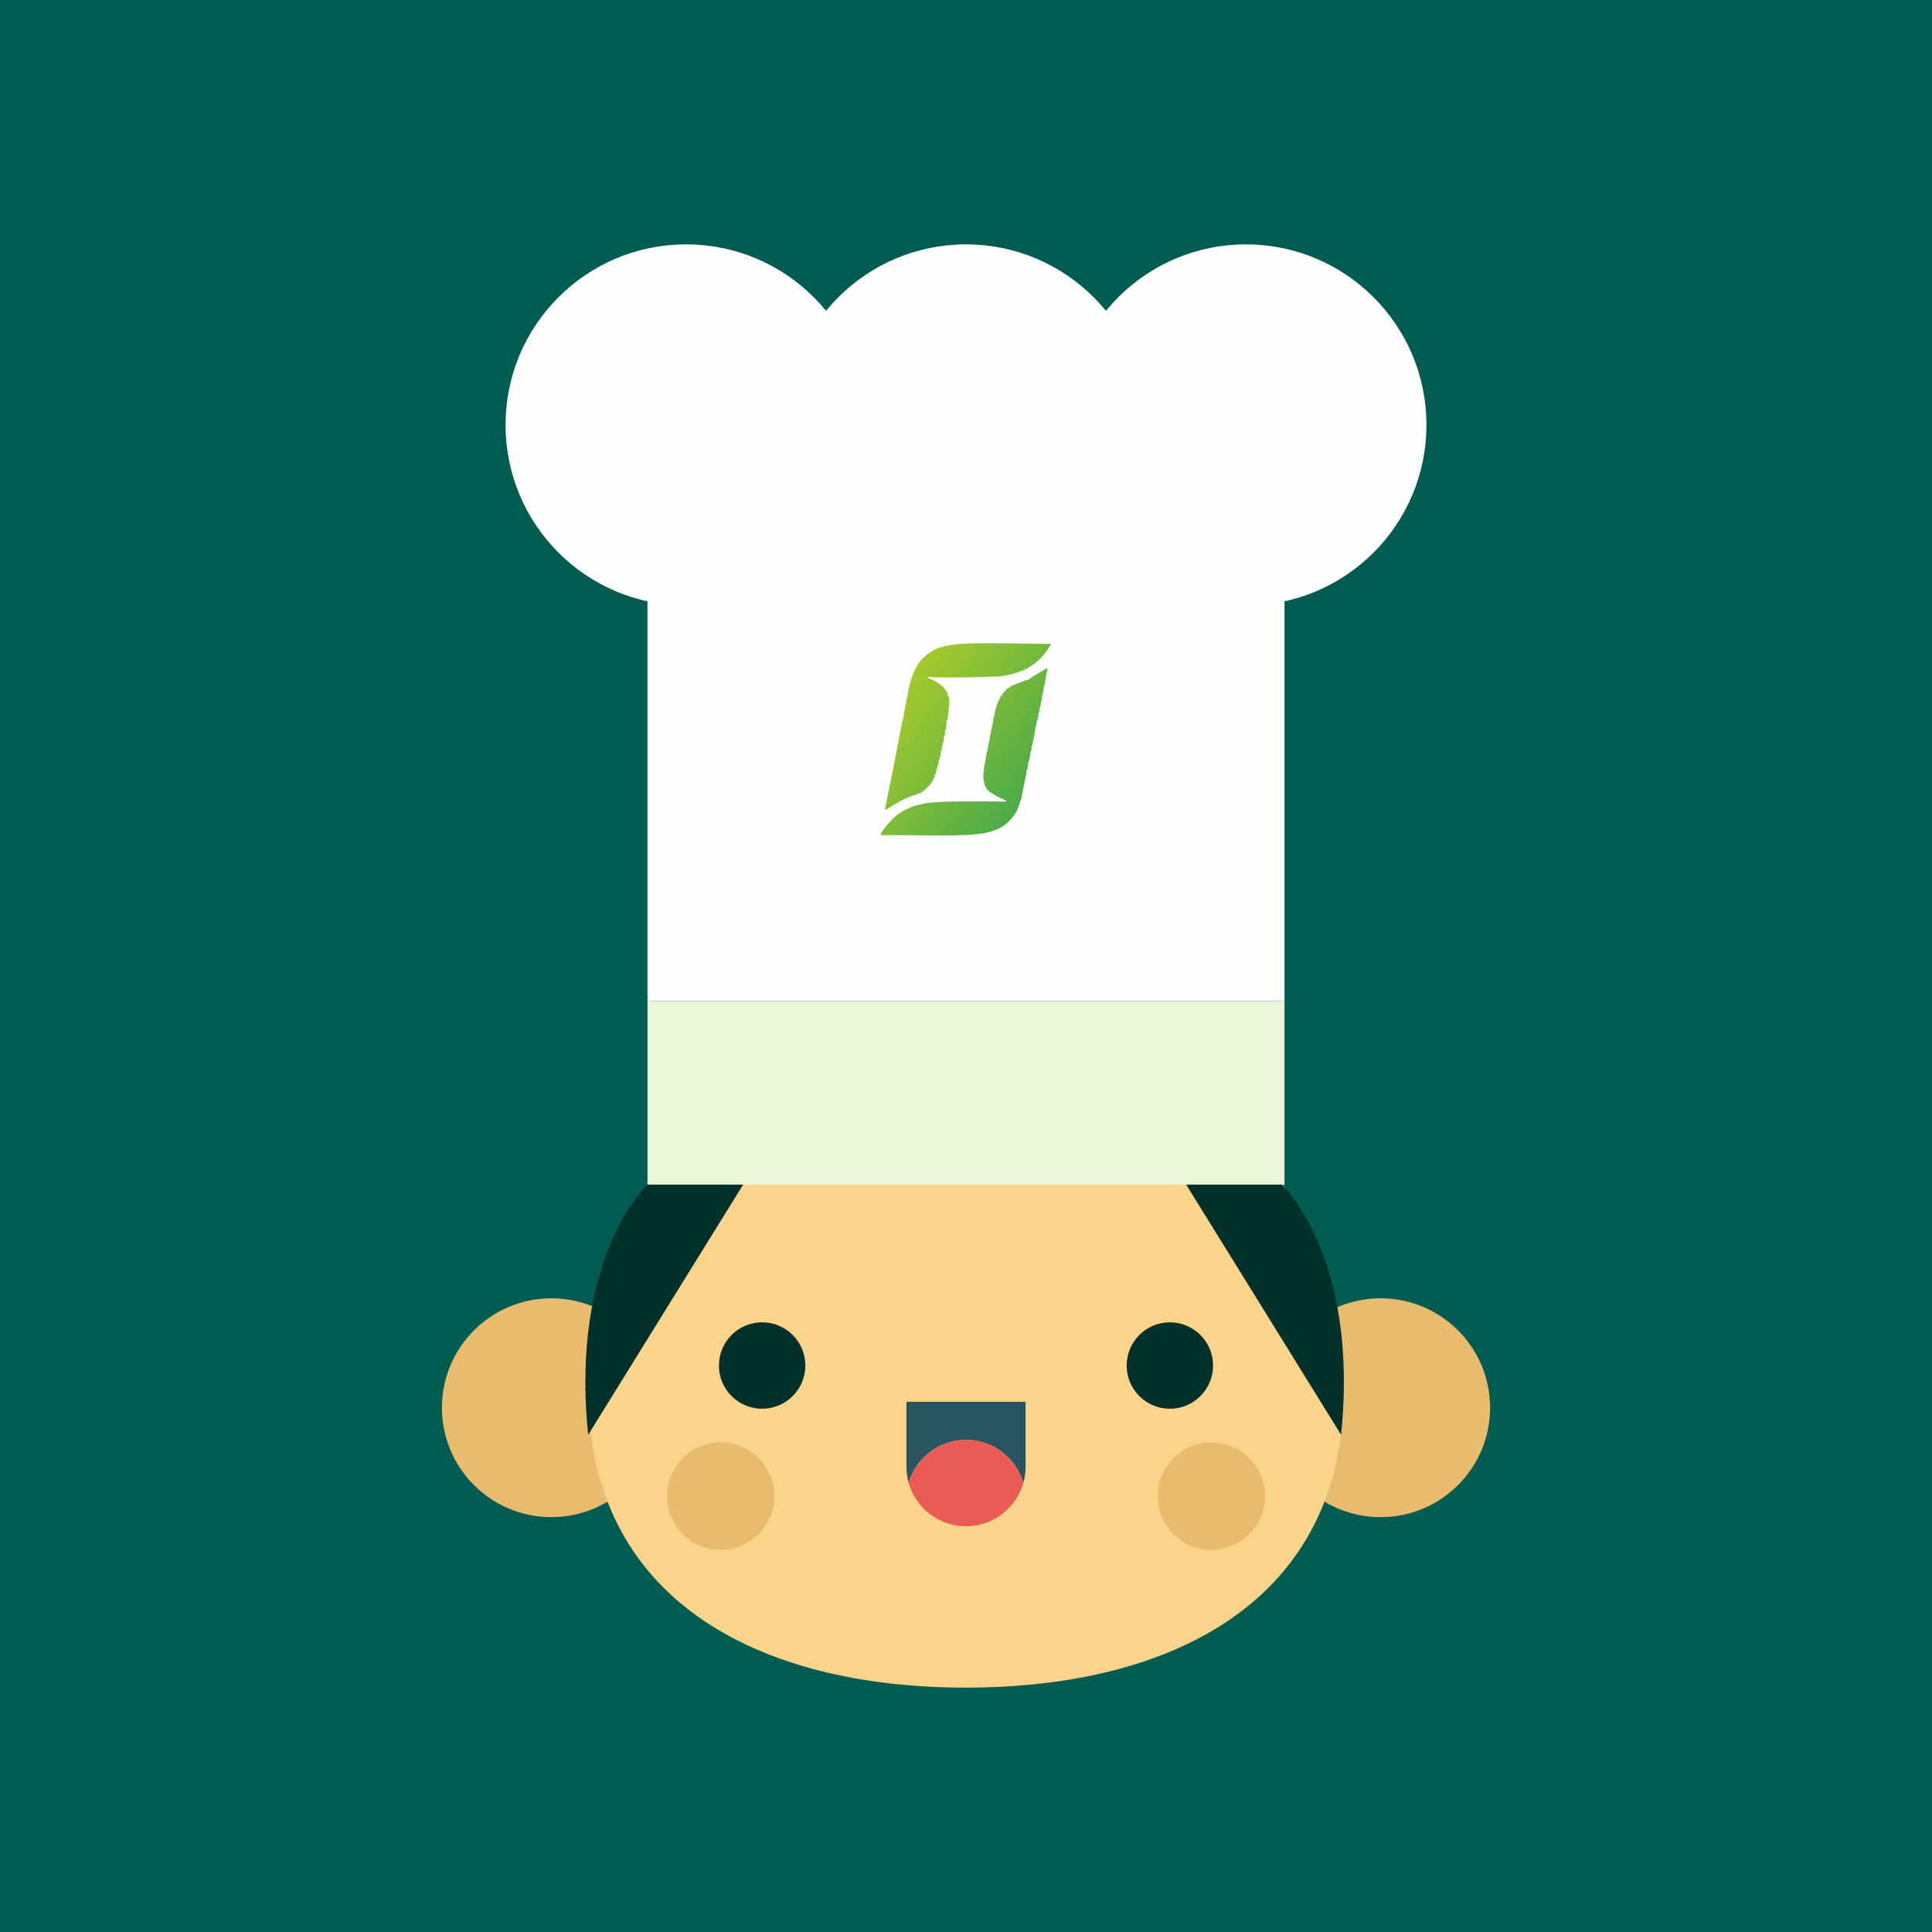 <?xml version="1.0" encoding="UTF-8"?>
<!DOCTYPE svg PUBLIC "-//W3C//DTD SVG 1.1//EN" "http://www.w3.org/Graphics/SVG/1.1/DTD/svg11.dtd">
<!-- Creator: CorelDRAW (OEM Version) -->
<svg xmlns="http://www.w3.org/2000/svg" xml:space="preserve" width="3.333in" height="3.333in" version="1.1" shape-rendering="geometricPrecision" text-rendering="geometricPrecision" image-rendering="optimizeQuality" fill-rule="evenodd" clip-rule="evenodd"
viewBox="0 0 1252.62 1252.62"
 xmlns:xlink="http://www.w3.org/1999/xlink"
 xmlns:xodm="http://www.corel.com/coreldraw/odm/2003">
 <defs>
    <linearGradient id="id0" gradientUnits="userSpaceOnUse" x1="671.64" y1="512.3" x2="576.75" y2="443.98">
     <stop offset="0" stop-opacity="1" stop-color="#4AAA4A"/>
     <stop offset="1" stop-opacity="1" stop-color="#ABCC2A"/>
    </linearGradient>
 </defs>
 <g id="Layer_x0020_1">
  <g id="_2489911202640">
   <rect fill="#005C51" x="-0" y="-0" width="1252.62" height="1252.62"/>
   <path fill="#E8BB6F" fill-rule="nonzero" d="M428.41 912.71c0,39.18 -31.76,70.95 -70.95,70.95 -39.18,0 -70.94,-31.77 -70.94,-70.95 0,-39.18 31.76,-70.95 70.94,-70.95 39.19,0 70.95,31.77 70.95,70.95z"/>
   <path fill="#E8BB6F" fill-rule="nonzero" d="M966.1 912.71c0,39.18 -31.76,70.95 -70.95,70.95 -39.18,0 -70.94,-31.77 -70.94,-70.95 0,-39.18 31.76,-70.95 70.94,-70.95 39.18,0 70.95,31.77 70.95,70.95z"/>
   <path fill="#FBD48C" fill-rule="nonzero" d="M871.26 901.5c0,135.28 -109.67,192.68 -244.95,192.68 -135.28,0 -244.95,-57.39 -244.95,-192.68 0,-135.28 109.67,-244.95 244.95,-244.95 135.28,0 244.95,109.67 244.95,244.95z"/>
   <polygon fill="#ECF7D9" fill-rule="nonzero" points="832.82,649.09 419.8,649.09 419.8,768.05 832.82,768.05 "/>
   <path fill="#02302B" fill-rule="nonzero" d="M522.14 885.35c0,15.47 -12.54,28.01 -28.01,28.01 -15.47,0 -28.01,-12.54 -28.01,-28.01 0,-15.47 12.54,-28.01 28.01,-28.01 15.47,0 28.01,12.54 28.01,28.01z"/>
   <path fill="#02302B" fill-rule="nonzero" d="M786.5 885.35c0,15.47 -12.54,28.01 -28.01,28.01 -15.47,0 -28.01,-12.54 -28.01,-28.01 0,-15.47 12.54,-28.01 28.01,-28.01 15.47,0 28.01,12.54 28.01,28.01z"/>
   <path fill="#28555F" fill-rule="nonzero" d="M664.94 908.88l0 42.03c0,3.68 -0.49,7.26 -1.48,10.62 -4.62,-16.18 -19.49,-28.01 -37.15,-28.01 -17.65,0 -32.53,11.83 -37.15,28.01 -0.98,-3.36 -1.48,-6.94 -1.48,-10.62l0 -42.03 77.25 0z"/>
   <path fill="#EA5B56" fill-rule="nonzero" d="M663.46 961.53c-4.62,16.18 -19.49,28 -37.15,28 -17.65,0 -32.53,-11.83 -37.15,-28 4.61,-16.18 19.49,-28.01 37.15,-28.01 17.65,0 32.53,11.83 37.15,28.01z"/>
   <path fill="#E8BB6F" fill-rule="nonzero" d="M502.06 970.02c0,19.23 -15.59,34.82 -34.82,34.82 -19.23,0 -34.82,-15.59 -34.82,-34.82 0,-19.23 15.59,-34.82 34.82,-34.82 19.23,0 34.82,15.59 34.82,34.82z"/>
   <path fill="#E8BB6F" fill-rule="nonzero" d="M820.2 970.02c0,19.23 -15.59,34.82 -34.82,34.82 -19.23,0 -34.82,-15.59 -34.82,-34.82 0,-19.23 15.59,-34.82 34.82,-34.82 19.23,0 34.82,15.59 34.82,34.82z"/>
   <polygon fill="#FEFEFE" fill-rule="nonzero" points="419.8,309.67 832.82,309.67 832.82,649.09 419.8,649.09 "/>
   <path fill="#02302B" fill-rule="nonzero" d="M381.36 930.26l100.45 -162.21 -62.01 0c0,0 -50.38,46.82 -38.44,162.21z"/>
   <path fill="#02302B" fill-rule="nonzero" d="M869.5 930.26l-100.44 -162.21 62.01 0c0,0 50.38,46.82 38.43,162.21z"/>
   <path fill="#FEFEFE" fill-rule="nonzero" d="M743.37 275.5c0,64.65 -52.41,117.06 -117.06,117.06 -64.65,0 -117.06,-52.41 -117.06,-117.06 0,-64.65 52.41,-117.06 117.06,-117.06 64.65,0 117.06,52.41 117.06,117.06z"/>
   <path fill="#FEFEFE" fill-rule="nonzero" d="M561.9 275.5c0,64.65 -52.41,117.06 -117.06,117.06 -64.65,0 -117.06,-52.41 -117.06,-117.06 0,-64.65 52.41,-117.06 117.06,-117.06 64.65,0 117.06,52.41 117.06,117.06z"/>
   <path fill="#FEFEFE" fill-rule="nonzero" d="M924.84 275.5c0,64.65 -52.41,117.06 -117.06,117.06 -64.65,0 -117.06,-52.41 -117.06,-117.06 0,-64.65 52.41,-117.06 117.06,-117.06 64.65,0 117.06,52.41 117.06,117.06z"/>
   <path fill="url(#id0)" d="M609.53 444.18c-0.05,-0.58 0.16,-0.26 -0.48,-0.85l-3.39 -2.01c-1.48,-0.69 -3.71,-1.32 -4.5,-2.49 2.38,0 3.44,0.37 5.99,0.37 10.75,-0.05 20.76,0.21 31.4,-0.37 4.82,-0.26 8,0.05 12.34,-0.69 13.08,-2.22 22.77,-7.63 29.39,-18.69 0.58,-0.9 0.85,-1.22 1.38,-1.96 -13.72,0 -50.9,-1.16 -61.6,0.21 -10.06,1.32 -15.2,2.65 -22.03,9.38 -4.93,4.93 -8.21,14.67 -9.27,21.82 -0.26,1.64 -0.74,3.44 -1.01,4.98 -0.16,1.06 -0.26,2.17 -0.64,3.02 -0.16,2.33 -1.01,4.03 -1.01,6.41 -0.05,0.05 -0.11,0.11 -0.11,0.21l-1.91 8.74 -1.01 5.51c-0.21,0.63 -0.64,2.86 -0.64,3.76 -0.32,0.69 -0.69,2.44 -0.69,3.34l-8 40.2c1.06,-0.11 7.89,-4.66 10.43,-5.93 1.96,-0.95 3.34,-1.69 5.46,-2.54 1.85,-0.74 4.66,-1.27 5.98,-2.23l1.16 0c0.69,-0.95 1.48,-1.06 2.44,-1.91 0.48,-0.48 0.48,-0.53 1.01,-0.95 1.48,-1.11 4.77,-4.87 4.87,-6.57 0.95,-0.9 1.06,-1.54 0.69,-2.6 0.74,-0.53 0.48,0.37 1.06,-1.38 0.26,-0.79 0.26,-0.79 -0.05,-1.64 1.01,-0.79 0.37,0.21 0.9,-1.48 0.16,-0.53 0.26,-1.11 0.42,-1.54 0.37,-1.32 0.85,-2.01 0.37,-3.34 0.79,-0.63 0.32,-0.11 0.74,-1.22 0.11,-0.32 0.21,-1.06 0.37,-1.64 0.32,-1.32 0.74,-1.8 0.21,-3.12 1.01,-0.79 0.26,0.74 0.85,-1.22 0.37,-1.17 0.16,-0.95 -0.21,-1.8 1.06,-0.85 0.37,0.26 0.85,-1.54 0.16,-0.48 0.26,-1.11 0.37,-1.64 0.32,-1.38 0.69,-2.12 0.16,-3.5 0.79,-0.69 0.42,0.79 0.85,-1.54 0.26,-1.32 0.21,-0.79 -0.21,-1.8 0.85,-0.69 0.37,-0.11 0.74,-1.32 0,0 0.21,-1.22 0.26,-1.43 0.21,-1.32 0.53,-1.96 0,-3.28 1.01,-0.79 0.95,-2.54 1.22,-4.5 0.26,-1.91 0.48,-3.18 0.48,-5.19 0.48,-1.06 0.37,-2.49 0.32,-4.03 0,-0.9 -0.11,-1.54 -0.26,-2.07 -0.37,-1.22 -0.53,-1.16 -1.06,-1.59 0.37,-1.06 0.26,-1.01 -0.32,-2.01 -0.11,-0.16 -0.37,-0.63 -0.53,-0.79 -0.85,-0.9 0.05,-0.32 -1.16,-0.85 0.21,-1.06 0.32,-0.58 -0.69,-1.64 -0.95,-0.95 -0.63,-0.79 -1.96,-1.06l-0 0zm69.49 -11.02l0.32 0 -0.26 -0.37 -0.05 0.37c-0.26,0.05 -11.6,6.46 -12.39,7.68 -1.16,-0.26 -0.69,-0.21 -3.12,0.9 -1.8,0.79 -8.63,2.6 -9.43,4.45 -1.38,0.32 -0.69,0.05 -2.38,1.75 -1.69,1.69 -1.48,1.01 -1.75,2.49 -0.53,0.16 -0.21,-0.05 -0.69,0.42 -0.05,0.05 -0.48,0.64 -0.53,0.79 -0.58,0.9 -0.64,1.06 -0.79,2.23 -0.53,0.16 -0.05,-0.26 -0.58,0.48 -0.16,0.26 -0.32,0.64 -0.37,0.85 -0.42,1.06 -0.63,1.32 -0.74,2.7 -0.32,0.21 -0.11,-0.11 -0.48,0.85 -0.11,0.37 -0.26,0.95 -0.37,1.27 -0.32,1.17 -0.48,1.59 -0.48,2.91l-0.58 2.01c-0.26,1.27 -0.37,1.59 -0.42,2.96 -0.58,0.32 -0.32,1.06 -0.32,2.01 -0.37,0.21 -0.16,-0.16 -0.42,0.9 -0.16,0.48 -0.16,0.9 -0.32,1.7 -0.21,1.11 -0.58,2.28 -0.58,3.76 -0.53,0.42 -0.32,0.48 -0.53,1.43 -0.16,1.11 -0.16,1.38 -0.16,2.54 -0.37,0.21 -0.16,-0.11 -0.42,0.9 -0.11,0.53 -0.16,0.9 -0.32,1.7 -0.21,1.11 -0.58,2.28 -0.58,3.76 -0.53,0.48 -0.11,-0.05 -0.32,0.74 -0.11,0.32 -0.26,1.16 -0.26,1.32 -0.26,1.27 -0.42,1.59 -0.42,2.96 -0.58,0.53 -0.21,0.05 -0.42,1.17 -0.16,0.63 -0.26,1.43 -0.26,2.49 -0.48,0.32 0,-0.37 -0.32,0.69 -0.05,0.16 -0.21,1.06 -0.21,1.11 -0.16,1.01 -0.16,1.54 -0.05,2.54 -0.85,1.16 -0.85,9.27 2.33,12.66 1.75,1.8 7.94,5.35 9.96,5.67 1.22,1.22 1.32,0.32 2.33,1.75 -12.18,0 -43.32,-0.69 -53.17,1.22 -8.16,1.59 -13.66,4.08 -19.01,8.42 -2.12,1.7 -8.26,8.58 -9.32,11.12 -0.64,1.54 1.22,0.95 5.35,0.95l40.78 0.32c2.54,0 4.24,-0.26 6.3,-0.32 1.11,-0.05 2.28,0 3.39,0 1.7,0 1.85,-0.26 3.34,-0.32 8.42,-0.42 15.99,-2.44 21.13,-6.25 9.32,-7.04 9.59,-15.62 10.59,-16.47l2.81 -13.93c0.32,-1.69 1.06,-3.39 0.53,-4.82 0.95,-0.74 0.21,0.16 0.69,-0.95 0,-0.05 0.32,-1.32 0.32,-1.38 0.21,-1.11 0.42,-1.54 0,-2.65 0.85,-0.69 0.37,-0.11 0.74,-1.27 0.11,-0.26 0.26,-1.06 0.37,-1.64 0.32,-1.32 0.53,-2.12 0.53,-3.6l0.37 -0.85c0.37,-1.22 0.74,-2.6 0.32,-3.65 0.9,-0.74 0.42,0.26 0.85,-1.48 0.21,-0.9 0.16,-1.27 0.16,-2.22 0.26,-0.16 0.05,0.79 0.53,-1.43l1.11 -6.41 1.01 -4.82c0.53,-0.48 0.11,0.05 0.32,-0.74 0.11,-0.32 0.26,-1.16 0.26,-1.32 0.26,-1.27 0.42,-1.59 0.42,-2.96 0.63,-0.53 0.69,-2.28 0.69,-3.34 0.53,-0.48 0.58,-2.07 0.69,-3.02 0.53,-0.48 0.05,0.11 0.26,-0.69 0.11,-0.32 0.26,-1.22 0.32,-1.38 0.26,-1.27 0.37,-1.8 0.37,-3.28 0.48,-0.26 0.05,0.42 0.37,-0.69 0,0 0.16,-1.01 0.21,-1.06 0.21,-1.27 0.37,-1.69 0.42,-2.91 0.42,-0.9 1.64,-7.31 1.69,-8.68 0.42,-1.01 0.69,-2.54 0.69,-4.03l0 0z"/>
  </g>
 </g>
</svg>

